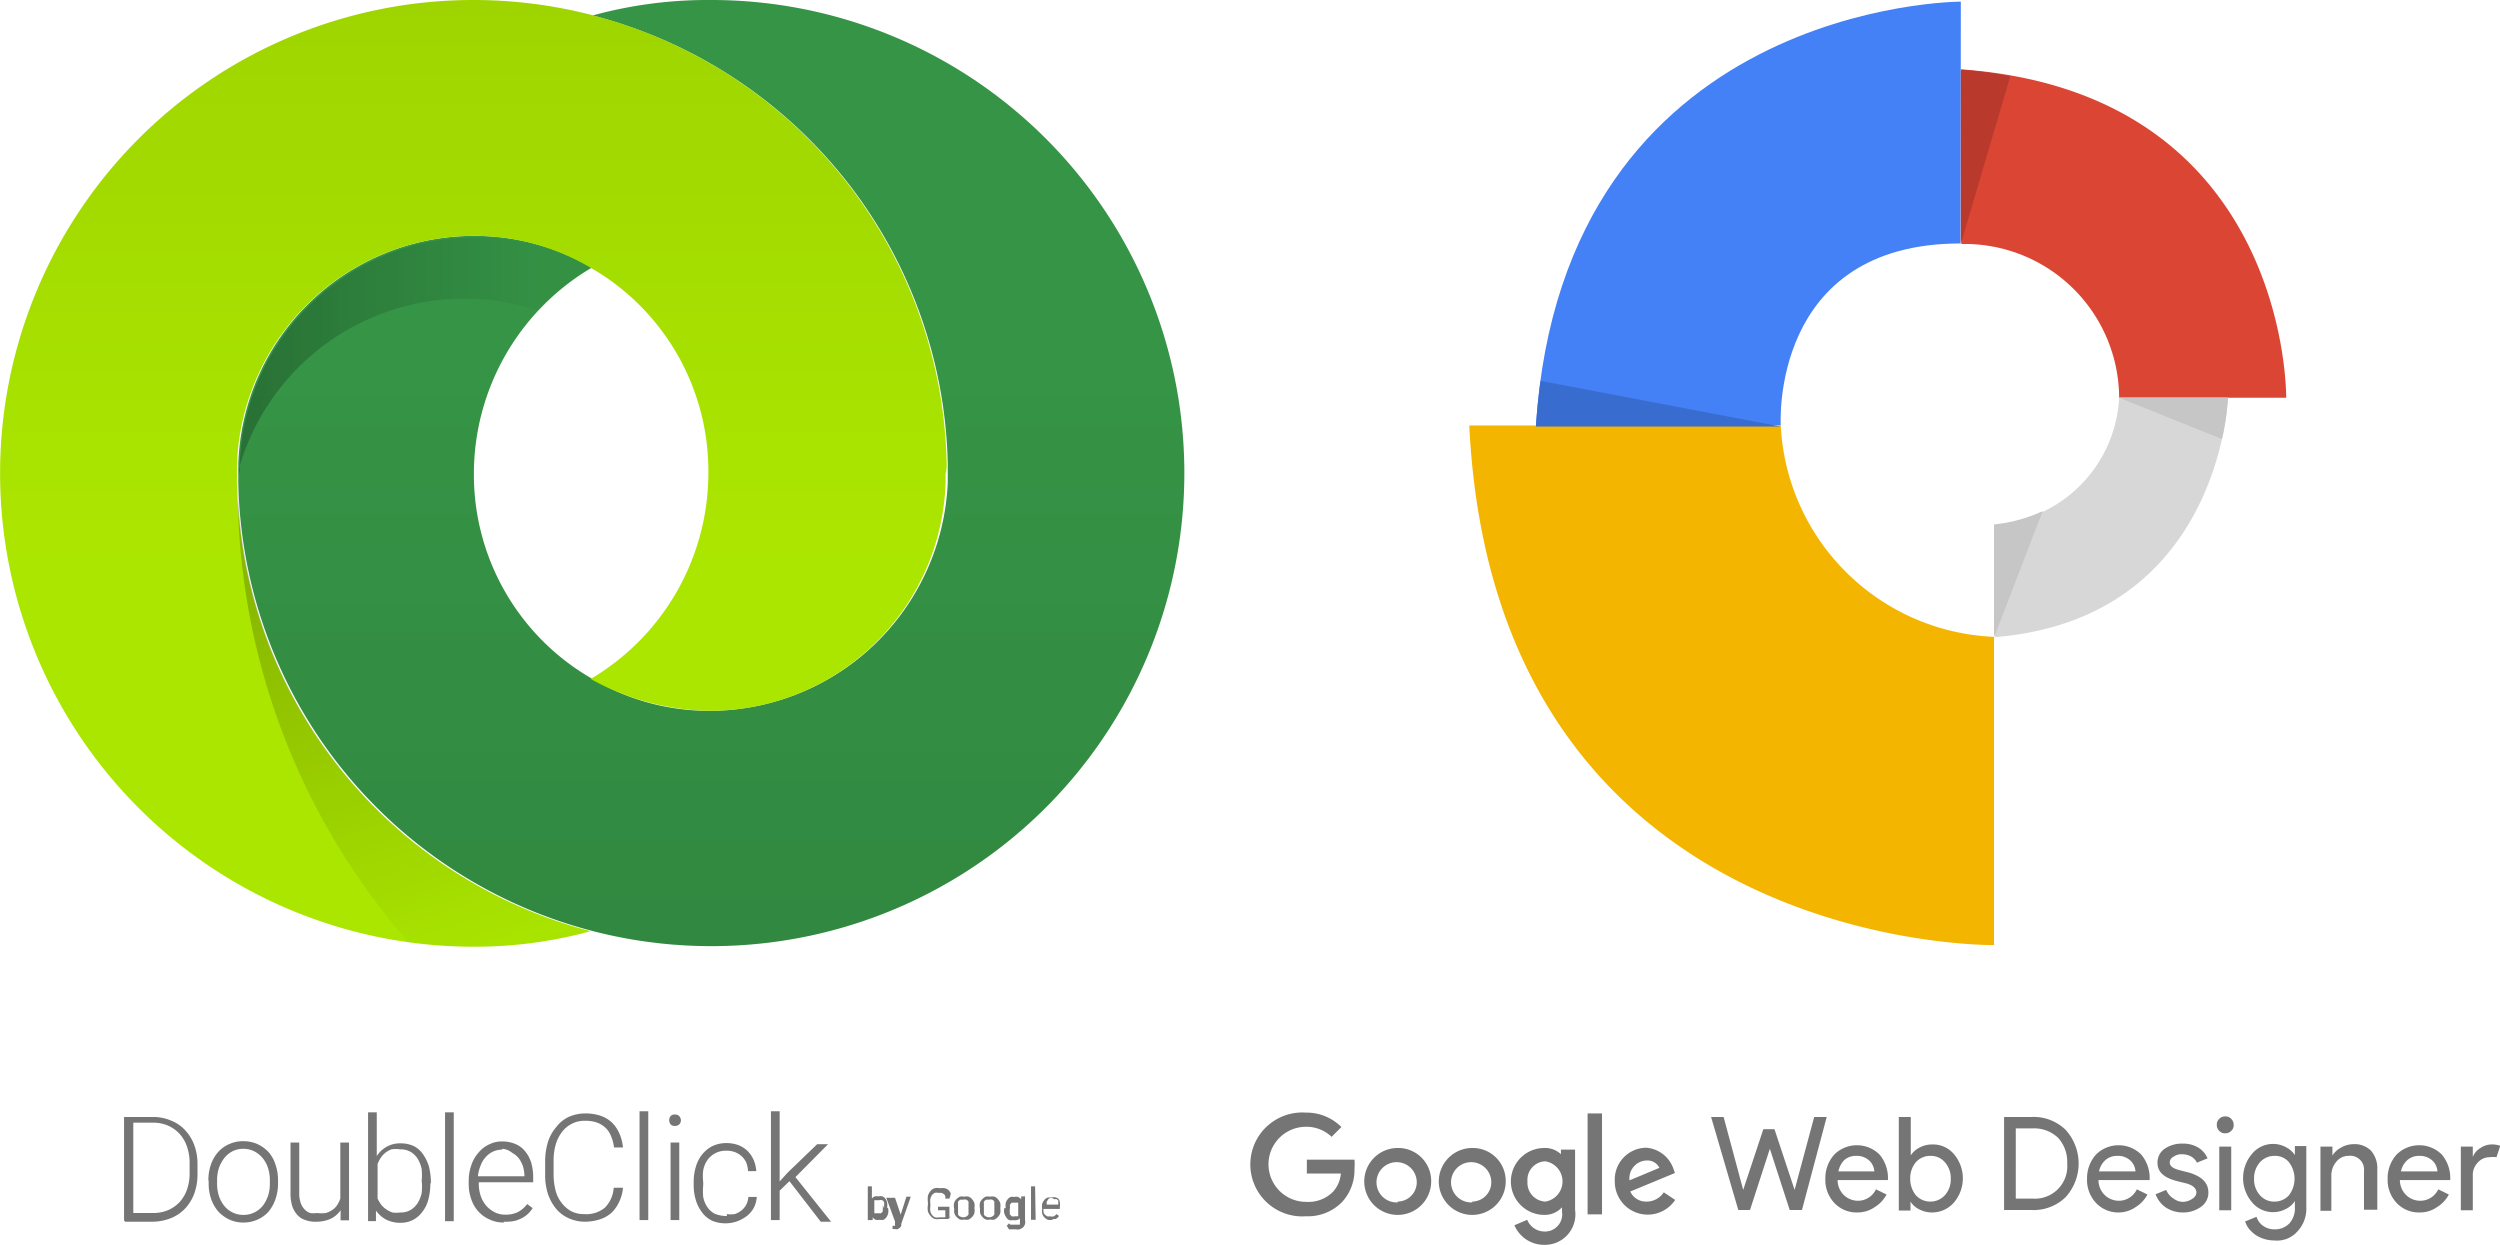 <svg id="Calque_1" data-name="Calque 1" xmlns="http://www.w3.org/2000/svg" xmlns:xlink="http://www.w3.org/1999/xlink" viewBox="0 0 91.9 45.76"><defs><style>.cls-1{fill:#369647;}.cls-2{fill:#aeea00;}.cls-3,.cls-4{opacity:0.15;}.cls-3,.cls-4,.cls-5,.cls-6,.cls-7{isolation:isolate;}.cls-3{fill:url(#Dégradé_sans_nom_2);}.cls-4{fill:url(#Dégradé_sans_nom_2-2);}.cls-5{opacity:0.4;fill:url(#Dégradé_sans_nom_3);}.cls-6{opacity:0.25;fill:url(#Dégradé_sans_nom_4);}.cls-7{opacity:0.54;}.cls-8{fill:#4480f6;}.cls-9{fill:#f3b500;}.cls-10{fill:#db4534;}.cls-11{fill:#d7d7d7;}.cls-12{fill:#396ccf;}.cls-13{fill:#b93a2c;}.cls-14{fill:#c6c6c6;}</style><linearGradient id="Dégradé_sans_nom_2" x1="-150.61" y1="-457.52" x2="-150.61" y2="-476.79" gradientTransform="matrix(1.8, 0, 0, -1.8, 293.6, -790.49)" gradientUnits="userSpaceOnUse"><stop offset="0" stop-opacity="0.6"/><stop offset="0.6" stop-opacity="0.1"/></linearGradient><linearGradient id="Dégradé_sans_nom_2-2" x1="-145.76" y1="-476.69" x2="-145.76" y2="-457.44" xlink:href="#Dégradé_sans_nom_2"/><linearGradient id="Dégradé_sans_nom_3" x1="-153.07" y1="-468.96" x2="-149.79" y2="-479.5" gradientTransform="matrix(1.8, 0, 0, -1.8, 293.6, -790.49)" gradientUnits="userSpaceOnUse"><stop offset="0" stop-opacity="0.5"/><stop offset="0.75" stop-opacity="0.03"/></linearGradient><linearGradient id="Dégradé_sans_nom_4" x1="-155.03" y1="-464.72" x2="-145.55" y2="-464.72" gradientTransform="matrix(1.8, 0, 0, -1.8, 293.6, -790.49)" gradientUnits="userSpaceOnUse"><stop offset="0" stop-opacity="0.9"/><stop offset="0.6" stop-opacity="0.1"/></linearGradient></defs><title>Bannering</title><path class="cls-1" d="M31.21,32.94a16,16,0,0,0-4.33.57A17.4,17.4,0,0,1,39.94,50v.68a8.77,8.77,0,0,1-8.73,8.39,8.4,8.4,0,0,1-4.33-1.17,8.65,8.65,0,0,1-4.36-7.56,8.8,8.8,0,0,1,4.33-7.56,8.45,8.45,0,0,0-4.33-1.17A8.67,8.67,0,0,0,13.86,50v.68A17.39,17.39,0,1,0,31.21,32.94Z" transform="translate(-5.1 -32.94)"/><path class="cls-2" d="M39.9,50A17.4,17.4,0,1,0,22.48,67.74a16,16,0,0,0,4.33-.57,17.36,17.36,0,0,1-13-16.5V50a8.72,8.72,0,0,1,8.67-8.39,8.4,8.4,0,0,1,4.33,1.17,8.62,8.62,0,0,1,4.33,7.56,8.8,8.8,0,0,1-4.33,7.56,9.32,9.32,0,0,0,4.38,1.17,8.67,8.67,0,0,0,8.67-8.39v-.33A1.15,1.15,0,0,0,39.9,50Z" transform="translate(-5.1 -32.94)"/><path class="cls-3" d="M39.9,50A17.4,17.4,0,1,0,22.48,67.74a16,16,0,0,0,4.33-.57,17.36,17.36,0,0,1-13-16.5V50a8.72,8.72,0,0,1,8.67-8.39,8.4,8.4,0,0,1,4.33,1.17,8.62,8.62,0,0,1,4.33,7.56,8.8,8.8,0,0,1-4.33,7.56,9.32,9.32,0,0,0,4.38,1.17,8.67,8.67,0,0,0,8.67-8.39v-.33A1.15,1.15,0,0,0,39.9,50Z" transform="translate(-5.1 -32.94)"/><path class="cls-4" d="M31.21,32.94a16,16,0,0,0-4.33.57A17.4,17.4,0,0,1,39.94,50v.68a8.77,8.77,0,0,1-8.73,8.39,8.4,8.4,0,0,1-4.33-1.17,8.65,8.65,0,0,1-4.36-7.56,8.8,8.8,0,0,1,4.33-7.56,8.45,8.45,0,0,0-4.33-1.17A8.67,8.67,0,0,0,13.86,50v.68A17.39,17.39,0,1,0,31.21,32.94Z" transform="translate(-5.1 -32.94)"/><path class="cls-5" d="M26.84,67.19a17.36,17.36,0,0,1-13-16.5v.07a25.3,25.3,0,0,0,6.3,16.84,19.27,19.27,0,0,0,2.39.18A19.83,19.83,0,0,0,26.84,67.19Z" transform="translate(-5.1 -32.94)"/><path class="cls-6" d="M13.91,50.07a8.62,8.62,0,0,1,10.6-5.83,2.77,2.77,0,0,0,.47.13,9.13,9.13,0,0,1,1.92-1.53,8.45,8.45,0,0,0-4.33-1.17,8.64,8.64,0,0,0-8.66,8.39l0,.29A.32.32,0,0,1,13.91,50.07Z" transform="translate(-5.1 -32.94)"/><g class="cls-7"><path d="M9.66,77.8V74h1.07a1.64,1.64,0,0,1,.65.13,1.38,1.38,0,0,1,.52.35,1.63,1.63,0,0,1,.34.55,2,2,0,0,1,.12.72v.35a2.06,2.06,0,0,1-.12.72,1.63,1.63,0,0,1-.34.55,1.45,1.45,0,0,1-.52.35,1.85,1.85,0,0,1-.68.13l-1,0ZM10,74.25v3.28h.73a1.41,1.41,0,0,0,.56-.11,1.29,1.29,0,0,0,.42-.3,1.34,1.34,0,0,0,.27-.47,1.8,1.8,0,0,0,.09-.6v-.36a1.81,1.81,0,0,0-.1-.61,1.3,1.3,0,0,0-.27-.46,1.25,1.25,0,0,0-.42-.3,1.32,1.32,0,0,0-.54-.11H10v0Zm2.76,2.09a1.72,1.72,0,0,1,.09-.58,1.36,1.36,0,0,1,.26-.46,1.13,1.13,0,0,1,.41-.3,1.22,1.22,0,0,1,.52-.11,1.28,1.28,0,0,1,.53.11,1.31,1.31,0,0,1,.41.3,1.26,1.26,0,0,1,.25.46,1.72,1.72,0,0,1,.09.58v.09a1.72,1.72,0,0,1-.09.58,1.51,1.51,0,0,1-.25.46,1.13,1.13,0,0,1-.41.3,1.22,1.22,0,0,1-.52.11,1.19,1.19,0,0,1-.52-.11,1.31,1.31,0,0,1-.41-.3,1.43,1.43,0,0,1-.26-.46,1.72,1.72,0,0,1-.09-.58v-.09Zm.32.09a1.52,1.52,0,0,0,.06.45,1.2,1.2,0,0,0,.19.37.89.89,0,0,0,.3.25.88.88,0,0,0,.42.1.91.91,0,0,0,.42-.1.89.89,0,0,0,.3-.25,1.3,1.3,0,0,0,.19-.37,1.48,1.48,0,0,0,.06-.45v-.09a1.46,1.46,0,0,0-.06-.44,1.1,1.1,0,0,0-.19-.37,1,1,0,0,0-.31-.26.88.88,0,0,0-.42-.1.85.85,0,0,0-.41.1.92.92,0,0,0-.3.26,1.3,1.3,0,0,0-.19.37,1.46,1.46,0,0,0-.06.44v.09Zm4.54,1a.93.93,0,0,1-.36.31,1.28,1.28,0,0,1-.55.11,1,1,0,0,1-.38-.06.65.65,0,0,1-.3-.19.93.93,0,0,1-.19-.33,1.62,1.62,0,0,1-.06-.5V74.94h.32v1.83a1.13,1.13,0,0,0,.05.38.65.65,0,0,0,.14.24.52.52,0,0,0,.21.14.78.78,0,0,0,.25,0,1.25,1.25,0,0,0,.33,0,.94.94,0,0,0,.25-.12.65.65,0,0,0,.17-.18,1,1,0,0,0,.11-.23V74.94h.32V77.8h-.31Zm3.3-1a2.32,2.32,0,0,1-.07.59,1.21,1.21,0,0,1-.22.46,1,1,0,0,1-.34.3,1,1,0,0,1-.46.11,1.14,1.14,0,0,1-.54-.12,1.07,1.07,0,0,1-.37-.33v.39h-.29v-4h.32v1.61a1,1,0,0,1,.89-.47,1.12,1.12,0,0,1,.47.1.91.91,0,0,1,.34.3,1.56,1.56,0,0,1,.22.46,2.47,2.47,0,0,1,.07.61v0Zm-.32-.05a2.59,2.59,0,0,0,0-.47,1.19,1.19,0,0,0-.15-.38.78.78,0,0,0-.26-.25.74.74,0,0,0-.38-.09,1.11,1.11,0,0,0-.32,0,.83.83,0,0,0-.23.13.86.86,0,0,0-.17.19,1.21,1.21,0,0,0-.11.22V77a1.35,1.35,0,0,0,.13.22.82.82,0,0,0,.18.17,1,1,0,0,0,.23.12,1,1,0,0,0,.3,0,.68.68,0,0,0,.37-.09.78.78,0,0,0,.26-.25,1.23,1.23,0,0,0,.15-.37,1.93,1.93,0,0,0,0-.47Zm1.18,1.45h-.32v-4h.32Zm1.84.05a1.19,1.19,0,0,1-.52-.11,1.22,1.22,0,0,1-.67-.73,1.62,1.62,0,0,1-.1-.56v-.12a1.76,1.76,0,0,1,.1-.6,1.3,1.3,0,0,1,.27-.46A1.09,1.09,0,0,1,23.1,75a1,1,0,0,1,.47-.1,1.21,1.21,0,0,1,.49.1.88.88,0,0,1,.35.27,1.21,1.21,0,0,1,.22.42,1.92,1.92,0,0,1,.07.52v.19h-2v.06a1.42,1.42,0,0,0,.07.44,1.16,1.16,0,0,0,.2.36,1.14,1.14,0,0,0,.31.24.83.83,0,0,0,.4.09,1,1,0,0,0,.45-.09,1.07,1.07,0,0,0,.35-.3l.2.15a1.12,1.12,0,0,1-.16.2,1,1,0,0,1-.22.16,1.29,1.29,0,0,1-.28.11A1.64,1.64,0,0,1,23.62,77.85Zm-.06-2.68a.82.82,0,0,0-.33.07.81.81,0,0,0-.27.2.88.88,0,0,0-.19.31,1.35,1.35,0,0,0-.1.4h1.71v0a1.59,1.59,0,0,0-.05-.35,1.16,1.16,0,0,0-.15-.3.8.8,0,0,0-.25-.21A.64.64,0,0,0,23.56,75.17ZM28,76.6a1.44,1.44,0,0,1-.14.52,1.26,1.26,0,0,1-.28.4,1.16,1.16,0,0,1-.42.24,1.78,1.78,0,0,1-.56.09,1.44,1.44,0,0,1-.6-.13,1.26,1.26,0,0,1-.46-.35,1.7,1.7,0,0,1-.3-.55,2.2,2.2,0,0,1-.1-.7v-.49a2.41,2.41,0,0,1,.1-.7,1.54,1.54,0,0,1,.3-.55A1.26,1.26,0,0,1,26,74a1.48,1.48,0,0,1,.61-.13,1.72,1.72,0,0,1,.55.08,1.16,1.16,0,0,1,.42.24,1.26,1.26,0,0,1,.28.4,1.59,1.59,0,0,1,.14.53h-.33a1.4,1.4,0,0,0-.11-.42.84.84,0,0,0-.21-.31.92.92,0,0,0-.32-.19,1.29,1.29,0,0,0-.43-.06,1,1,0,0,0-.48.11,1.05,1.05,0,0,0-.36.3,1.37,1.37,0,0,0-.23.46,2.07,2.07,0,0,0-.08.6v.49a2.43,2.43,0,0,0,.07.59,1.21,1.21,0,0,0,.22.46,1.14,1.14,0,0,0,.35.31,1,1,0,0,0,.48.11,1.07,1.07,0,0,0,.77-.24,1.15,1.15,0,0,0,.32-.73H28v0Zm.93,1.19h-.32v-4h.32Zm.77-3.67a.23.23,0,0,1,.05-.15.19.19,0,0,1,.16-.06.2.2,0,0,1,.16.06.24.24,0,0,1,.06.15.2.2,0,0,1-.06.15.22.22,0,0,1-.16.06.2.2,0,0,1-.16-.06A.25.25,0,0,1,29.7,74.13Zm.37,3.67h-.32V74.94h.32Zm1.75-.22a1,1,0,0,0,.29,0,.78.78,0,0,0,.24-.13.67.67,0,0,0,.18-.21.72.72,0,0,0,.08-.29h.31a1.07,1.07,0,0,1-.1.38,1,1,0,0,1-.24.3,1.42,1.42,0,0,1-.34.2,1.3,1.3,0,0,1-.95,0,1,1,0,0,1-.38-.31,1.43,1.43,0,0,1-.23-.45,1.87,1.87,0,0,1-.08-.56v-.11a1.87,1.87,0,0,1,.08-.56,1.27,1.27,0,0,1,.23-.45,1.16,1.16,0,0,1,.38-.31,1.19,1.19,0,0,1,.52-.11,1.27,1.27,0,0,1,.42.07,1,1,0,0,1,.34.21,1.07,1.07,0,0,1,.23.33,1.27,1.27,0,0,1,.1.42H32.6a1.16,1.16,0,0,0-.07-.32.75.75,0,0,0-.17-.23.79.79,0,0,0-.25-.15.84.84,0,0,0-.31-.05.83.83,0,0,0-.42.1.84.84,0,0,0-.28.25,1,1,0,0,0-.15.37,1.73,1.73,0,0,0,0,.43v.11a2.37,2.37,0,0,0,0,.44,1,1,0,0,0,.15.37.76.76,0,0,0,.28.25,1.14,1.14,0,0,0,.44.08Zm2.3-1.21-.36.35v1.08h-.32v-4h.32v2.58l.3-.33L35.14,75h.4l-1.2,1.21,1.31,1.64h-.38Z" transform="translate(-5.1 -32.94)"/><path d="M37.75,77.36a.58.58,0,0,1,0,.18.47.47,0,0,1-.06.14.39.39,0,0,1-.11.1.34.34,0,0,1-.14,0,.39.39,0,0,1-.15,0,.34.34,0,0,1-.11-.09v.1H37V76.55h.15V77a.25.25,0,0,1,.11-.08.34.34,0,0,1,.14,0,.25.25,0,0,1,.14,0,.27.27,0,0,1,.11.09.31.31,0,0,1,.06.14.58.58,0,0,1,0,.18v0Zm-.15,0s0-.08,0-.13a.32.32,0,0,0,0-.1.18.18,0,0,0-.07-.07.19.19,0,0,0-.11,0H37.3l-.06,0,0,0,0,.05v.38l0,.05,0,0s0,0,.06,0h.07l.11,0a.18.18,0,0,0,.07-.07.44.44,0,0,0,0-.1.53.53,0,0,0,0-.13h0Zm.61.23.21-.66h.16l-.35,1,0,.07a.22.22,0,0,1-.05.07l-.07.05a.2.2,0,0,1-.11,0h-.09V78H38L38,78a.09.09,0,0,0,0,0,.31.31,0,0,0,0-.07l0-.09-.32-.87H38l.23.68Zm1.82.06,0,.05-.08.05-.12,0-.17,0a.7.7,0,0,1-.2,0,.39.39,0,0,1-.15-.11.47.47,0,0,1-.1-.17.69.69,0,0,1,0-.24v-.1a.88.88,0,0,1,0-.23.44.44,0,0,1,.09-.17.32.32,0,0,1,.15-.11.5.5,0,0,1,.21,0,.54.54,0,0,1,.18,0,.33.33,0,0,1,.13.07.39.39,0,0,1,.08.12A.89.89,0,0,1,40,77h-.15l0-.09a.14.14,0,0,0-.05-.07l-.08-.05-.12,0a.34.34,0,0,0-.14,0,.43.43,0,0,0-.1.08.47.47,0,0,0-.06.14.59.59,0,0,0,0,.18v.1a.54.54,0,0,0,0,.18.33.33,0,0,0,.07.14.25.25,0,0,0,.11.08.33.33,0,0,0,.14,0h.11l.07,0,.05,0,0,0v-.26h-.27v-.13H40v.44h0Zm.14-.3a.58.58,0,0,1,0-.18.34.34,0,0,1,.08-.14.47.47,0,0,1,.13-.1.35.35,0,0,1,.16,0,.37.37,0,0,1,.17,0,.34.34,0,0,1,.13.1.42.42,0,0,1,.08.14.58.58,0,0,1,0,.18v0a.58.58,0,0,1,0,.18.34.34,0,0,1-.08.14.47.47,0,0,1-.13.1.35.35,0,0,1-.16,0,.33.33,0,0,1-.16,0,.44.44,0,0,1-.13-.1.34.34,0,0,1-.08-.14.58.58,0,0,1,0-.18v0Zm.15,0a.61.61,0,0,0,0,.13.55.55,0,0,0,0,.11.16.16,0,0,0,.08.07.23.23,0,0,0,.22,0,.21.21,0,0,0,.08-.07.39.39,0,0,0,0-.11.61.61,0,0,0,0-.13v0a.61.61,0,0,0,0-.13.39.39,0,0,0,0-.11.16.16,0,0,0-.08-.07.21.21,0,0,0-.11,0l-.11,0a.29.29,0,0,0-.08.07.3.3,0,0,0,0,.11.53.53,0,0,0,0,.13v0Zm.8,0a.58.58,0,0,1,0-.18.34.34,0,0,1,.08-.14.47.47,0,0,1,.13-.1.35.35,0,0,1,.16,0,.39.39,0,0,1,.17,0,.34.34,0,0,1,.13.1.42.42,0,0,1,.08.14.58.58,0,0,1,0,.18v0a.58.58,0,0,1,0,.18.34.34,0,0,1-.08.14.47.47,0,0,1-.13.1.35.35,0,0,1-.16,0,.33.33,0,0,1-.16,0,.34.34,0,0,1-.13-.1.34.34,0,0,1-.08-.14.58.58,0,0,1,0-.18v0Zm.15,0a.61.61,0,0,0,0,.13.55.55,0,0,0,0,.11.16.16,0,0,0,.08.07.23.23,0,0,0,.22,0,.21.21,0,0,0,.08-.07.39.39,0,0,0,0-.11.53.53,0,0,0,0-.13v0a.61.61,0,0,0,0-.13.55.55,0,0,0,0-.11.16.16,0,0,0-.08-.07.21.21,0,0,0-.11,0l-.11,0a.29.29,0,0,0-.08.07.3.3,0,0,0,0,.11.53.53,0,0,0,0,.13v0Zm.8,0a.58.58,0,0,1,0-.18.33.33,0,0,1,.07-.14.27.27,0,0,1,.11-.09.38.38,0,0,1,.14,0,.34.34,0,0,1,.14,0l.11.08v-.1h.14v.87a.39.39,0,0,1,0,.15.51.51,0,0,1-.07.12l-.12.07a.42.42,0,0,1-.15,0h-.08l-.09,0-.08,0L42.11,78l.08-.09.05.05.06,0,.06,0h.06l.1,0,.07,0a.2.2,0,0,0,0-.07.32.32,0,0,0,0-.1v-.07a.18.18,0,0,1-.11.07.33.33,0,0,1-.14,0,.27.27,0,0,1-.14,0,.23.23,0,0,1-.11-.1.48.48,0,0,1-.07-.14.42.42,0,0,1,0-.2Zm.15,0a.61.61,0,0,0,0,.13s0,.07,0,.1l.07.07a.19.19,0,0,0,.11,0h.07l.06,0,0,0,0-.05v-.4l0-.05,0,0-.05,0h-.07l-.11,0a.18.18,0,0,0-.07.07.19.19,0,0,0,0,.1.53.53,0,0,0,0,.13h0Zm.95.43H43V76.55h.15Zm.61,0a.44.44,0,0,1-.16,0,.41.41,0,0,1-.13-.09.34.34,0,0,1-.08-.14.53.53,0,0,1,0-.17v0a.6.6,0,0,1,0-.19.55.55,0,0,1,.08-.14.32.32,0,0,1,.13-.09l.14,0a.31.31,0,0,1,.16,0A.37.37,0,0,1,44,77a.24.24,0,0,1,.06.14.53.53,0,0,1,0,.17v.07h-.6a.53.53,0,0,0,0,.12.19.19,0,0,0,.05.09l.08.06a.21.21,0,0,0,.11,0,.22.22,0,0,0,.14,0,.43.43,0,0,0,.1-.08l.09.07s0,0-.05.06l-.07.05-.09,0Zm0-.8-.08,0a.14.14,0,0,0-.07.05l-.05.08a.38.38,0,0,0,0,.11H44a.22.22,0,0,0,0-.08.18.18,0,0,0,0-.07.18.18,0,0,0-.06-.05s0,0-.09,0Z" transform="translate(-5.1 -32.94)"/></g><path class="cls-8" d="M77.18,33S62.58,33,61.56,48.58h9s-.41-6.69,6.61-6.69Z" transform="translate(-5.1 -32.94)"/><path class="cls-9" d="M59.11,48.58H70.56a8.19,8.19,0,0,0,7.84,7.77V67.68S60.06,67.95,59.11,48.58Z" transform="translate(-5.1 -32.94)"/><path class="cls-10" d="M77.18,41.91A5.68,5.68,0,0,1,83,47.56h6.14s.14-11.19-11.94-12.07v6.42Z" transform="translate(-5.1 -32.94)"/><path class="cls-11" d="M83,47.56h4s-.26,8.12-8.56,8.8V52.22A4.93,4.93,0,0,0,83,47.56Z" transform="translate(-5.1 -32.94)"/><path class="cls-12" d="M61.56,48.62h9l-8.83-1.68C61.66,47.48,61.6,48,61.56,48.62Z" transform="translate(-5.1 -32.94)"/><path class="cls-13" d="M77.18,35.5v6.41L79,35.74A16.09,16.09,0,0,0,77.18,35.5Z" transform="translate(-5.1 -32.94)"/><path class="cls-14" d="M83,47.56l3.78,1.52A9.06,9.06,0,0,0,87,47.56Z" transform="translate(-5.1 -32.94)"/><path class="cls-14" d="M80.19,51.73a5.72,5.72,0,0,1-1.79.49v4.15l1.79-4.64Z" transform="translate(-5.1 -32.94)"/><path class="cls-7" d="M53.14,75.56v.52h1.25a1.14,1.14,0,0,1-.28.66,1.27,1.27,0,0,1-1,.38,1.38,1.38,0,0,1,0-2.76,1.34,1.34,0,0,1,.94.37l.36-.36a1.8,1.8,0,0,0-1.3-.53,1.91,1.91,0,1,0,0,3.81,1.75,1.75,0,0,0,1.33-.53,1.73,1.73,0,0,0,.45-1.22,1.75,1.75,0,0,0,0-.33H53.14Z" transform="translate(-5.1 -32.94)"/><path class="cls-7" d="M56.48,75.14a1.23,1.23,0,1,0,1.23,1.23A1.21,1.21,0,0,0,56.48,75.14Zm0,2a.74.74,0,1,1,.7-.74A.71.71,0,0,1,56.48,77.11Z" transform="translate(-5.1 -32.94)"/><path class="cls-7" d="M62.52,75.41h0a.84.84,0,0,0-.65-.27,1.23,1.23,0,0,0,0,2.46.86.86,0,0,0,.65-.28h0v.17a.63.63,0,0,1-.66.72.69.69,0,0,1-.62-.43l-.47.2a1.18,1.18,0,0,0,1.09.72A1.12,1.12,0,0,0,63,77.42V75.2h-.52v.21Zm-.61,1.7a.69.69,0,0,1-.66-.74.68.68,0,0,1,.66-.74.75.75,0,0,1,0,1.48Z" transform="translate(-5.1 -32.94)"/><path class="cls-7" d="M59.22,75.14a1.23,1.23,0,1,0,1.23,1.23A1.21,1.21,0,0,0,59.22,75.14Zm0,2a.74.74,0,1,1,.7-.74A.71.71,0,0,1,59.22,77.11Z" transform="translate(-5.1 -32.94)"/><rect class="cls-7" x="58.36" y="40.93" width="0.53" height="3.71"/><path class="cls-7" d="M65.63,77.11a.63.63,0,0,1-.6-.37l1.64-.68-.05-.14a1.15,1.15,0,0,0-1-.79,1.17,1.17,0,0,0-1.16,1.23,1.21,1.21,0,0,0,1.22,1.23,1.22,1.22,0,0,0,1-.54l-.42-.28A.75.75,0,0,1,65.63,77.11Zm0-1.51a.49.49,0,0,1,.47.27L65,76.33A.66.66,0,0,1,65.59,75.6Z" transform="translate(-5.1 -32.94)"/><g class="cls-7"><path d="M71.79,74h.46l-.91,3.42h-.45l-.73-2.25h0l-.73,2.25H69L68,74h.46l.72,2.68h0l.74-2.23h.41l.74,2.23h0Z" transform="translate(-5.1 -32.94)"/><path d="M73.38,77.51a1.12,1.12,0,0,1-.85-.35,1.23,1.23,0,0,1-.33-.89,1.3,1.3,0,0,1,.33-.89,1.18,1.18,0,0,1,1.66,0,1.34,1.34,0,0,1,.31.94v0H72.65a.77.77,0,0,0,.23.55.75.75,0,0,0,.52.21.73.73,0,0,0,.66-.42l.39.19a1.19,1.19,0,0,1-.43.46A1.1,1.1,0,0,1,73.38,77.51ZM72.68,76H74a.59.59,0,0,0-.2-.41.68.68,0,0,0-.48-.16.64.64,0,0,0-.42.15A.82.82,0,0,0,72.68,76Z" transform="translate(-5.1 -32.94)"/><path d="M76.13,77.51a1,1,0,0,1-.47-.11.79.79,0,0,1-.33-.29h0v.33H74.9V74h.44v1.08l0,.33h0a.85.85,0,0,1,.33-.29,1,1,0,0,1,.47-.11,1,1,0,0,1,.79.36,1.37,1.37,0,0,1,0,1.77A1.06,1.06,0,0,1,76.13,77.51Zm-.07-.4a.71.71,0,0,0,.53-.23.86.86,0,0,0,.22-.61.87.87,0,0,0-.22-.61.67.67,0,0,0-.53-.23.7.7,0,0,0-.53.23.91.91,0,0,0-.21.61.94.94,0,0,0,.21.61A.71.71,0,0,0,76.06,77.11Z" transform="translate(-5.1 -32.94)"/><path d="M78.77,77.43V74h1a1.69,1.69,0,0,1,1.26.47,1.84,1.84,0,0,1,0,2.48,1.69,1.69,0,0,1-1.26.47h-1Zm.43-3V77h.61a1.19,1.19,0,0,0,1.28-1.29,1.31,1.31,0,0,0-.34-.95,1.28,1.28,0,0,0-.94-.34H79.2Z" transform="translate(-5.1 -32.94)"/><path d="M83,77.51a1.12,1.12,0,0,1-.85-.35,1.23,1.23,0,0,1-.33-.89,1.3,1.3,0,0,1,.33-.89,1.18,1.18,0,0,1,1.66,0,1.34,1.34,0,0,1,.31.94v0H82.24a.77.77,0,0,0,.23.55.75.75,0,0,0,.52.21.73.73,0,0,0,.66-.42l.39.19a1.19,1.19,0,0,1-.43.46A1.1,1.1,0,0,1,83,77.51ZM82.26,76H83.6a.59.59,0,0,0-.2-.41.68.68,0,0,0-.48-.16.64.64,0,0,0-.42.15A.76.76,0,0,0,82.26,76Z" transform="translate(-5.1 -32.94)"/><path d="M86.28,76.78a.62.62,0,0,1-.27.52,1.09,1.09,0,0,1-.67.21,1.12,1.12,0,0,1-.62-.18,1,1,0,0,1-.38-.49l.39-.16A.66.66,0,0,0,85,77a.58.58,0,0,0,.36.12A.64.64,0,0,0,85.7,77a.28.28,0,0,0,.14-.22c0-.15-.12-.26-.34-.33l-.4-.1c-.45-.12-.69-.33-.69-.66a.61.61,0,0,1,.26-.52,1.11,1.11,0,0,1,.67-.19,1.06,1.06,0,0,1,.56.14.88.88,0,0,1,.35.4l-.39.16a.54.54,0,0,0-.22-.23.7.7,0,0,0-.33-.08.51.51,0,0,0-.31.09.24.24,0,0,0-.14.21c0,.14.13.23.38.29l.35.09C86.06,76.2,86.28,76.43,86.28,76.78Z" transform="translate(-5.1 -32.94)"/><path d="M87.21,74.29a.27.27,0,0,1-.09.22.29.29,0,0,1-.22.09.27.27,0,0,1-.22-.09.29.29,0,0,1-.09-.22.27.27,0,0,1,.09-.22.29.29,0,0,1,.22-.09.27.27,0,0,1,.22.09A.3.3,0,0,1,87.21,74.29Zm-.09.8v2.34h-.44V75.09Z" transform="translate(-5.1 -32.94)"/><path d="M88.71,78.54a1.28,1.28,0,0,1-.69-.2,1.4,1.4,0,0,1-.24-.22.93.93,0,0,1-.15-.28l.42-.17a.63.63,0,0,0,.24.33.7.7,0,0,0,.41.13.73.73,0,0,0,.56-.22.83.83,0,0,0,.2-.59v-.23h0a.8.8,0,0,1-.33.29,1,1,0,0,1-1.25-.25,1.37,1.37,0,0,1,0-1.77,1,1,0,0,1,1.25-.25.88.88,0,0,1,.33.29h0v-.33h.42v2.24a1.22,1.22,0,0,1-.32.89A1,1,0,0,1,88.71,78.54Zm0-1.43a.7.7,0,0,0,.53-.23,1,1,0,0,0,0-1.22.66.66,0,0,0-.53-.23.71.71,0,0,0-.53.23.87.87,0,0,0-.22.61.86.86,0,0,0,.22.61A.68.68,0,0,0,88.72,77.11Z" transform="translate(-5.1 -32.94)"/><path d="M90.42,75.09h.42v.33h0a.79.79,0,0,1,.31-.29A.92.92,0,0,1,91.6,75a.86.86,0,0,1,.66.24,1,1,0,0,1,.23.7v1.47H92V76a.51.51,0,0,0-.58-.57.56.56,0,0,0-.44.22.77.77,0,0,0-.18.51v1.29H90.4V75.09Z" transform="translate(-5.1 -32.94)"/><path d="M94.05,77.51a1.12,1.12,0,0,1-.85-.35,1.23,1.23,0,0,1-.33-.89,1.3,1.3,0,0,1,.33-.89,1.18,1.18,0,0,1,1.66,0,1.34,1.34,0,0,1,.31.94v0H93.32a.77.77,0,0,0,.23.55.75.75,0,0,0,.52.21.73.73,0,0,0,.66-.42l.39.19a1.19,1.19,0,0,1-.43.46A1.08,1.08,0,0,1,94.05,77.51ZM93.36,76H94.7a.59.59,0,0,0-.2-.41.68.68,0,0,0-.48-.16.64.64,0,0,0-.42.15A.76.76,0,0,0,93.36,76Z" transform="translate(-5.1 -32.94)"/><path d="M96,77.43h-.44V75.09H96v.38h0a.64.64,0,0,1,.27-.32.73.73,0,0,1,.41-.14.88.88,0,0,1,.33.05l-.14.42a.86.86,0,0,0-.26,0,.57.57,0,0,0-.43.2.65.65,0,0,0-.18.47v1.3Z" transform="translate(-5.1 -32.94)"/></g></svg>